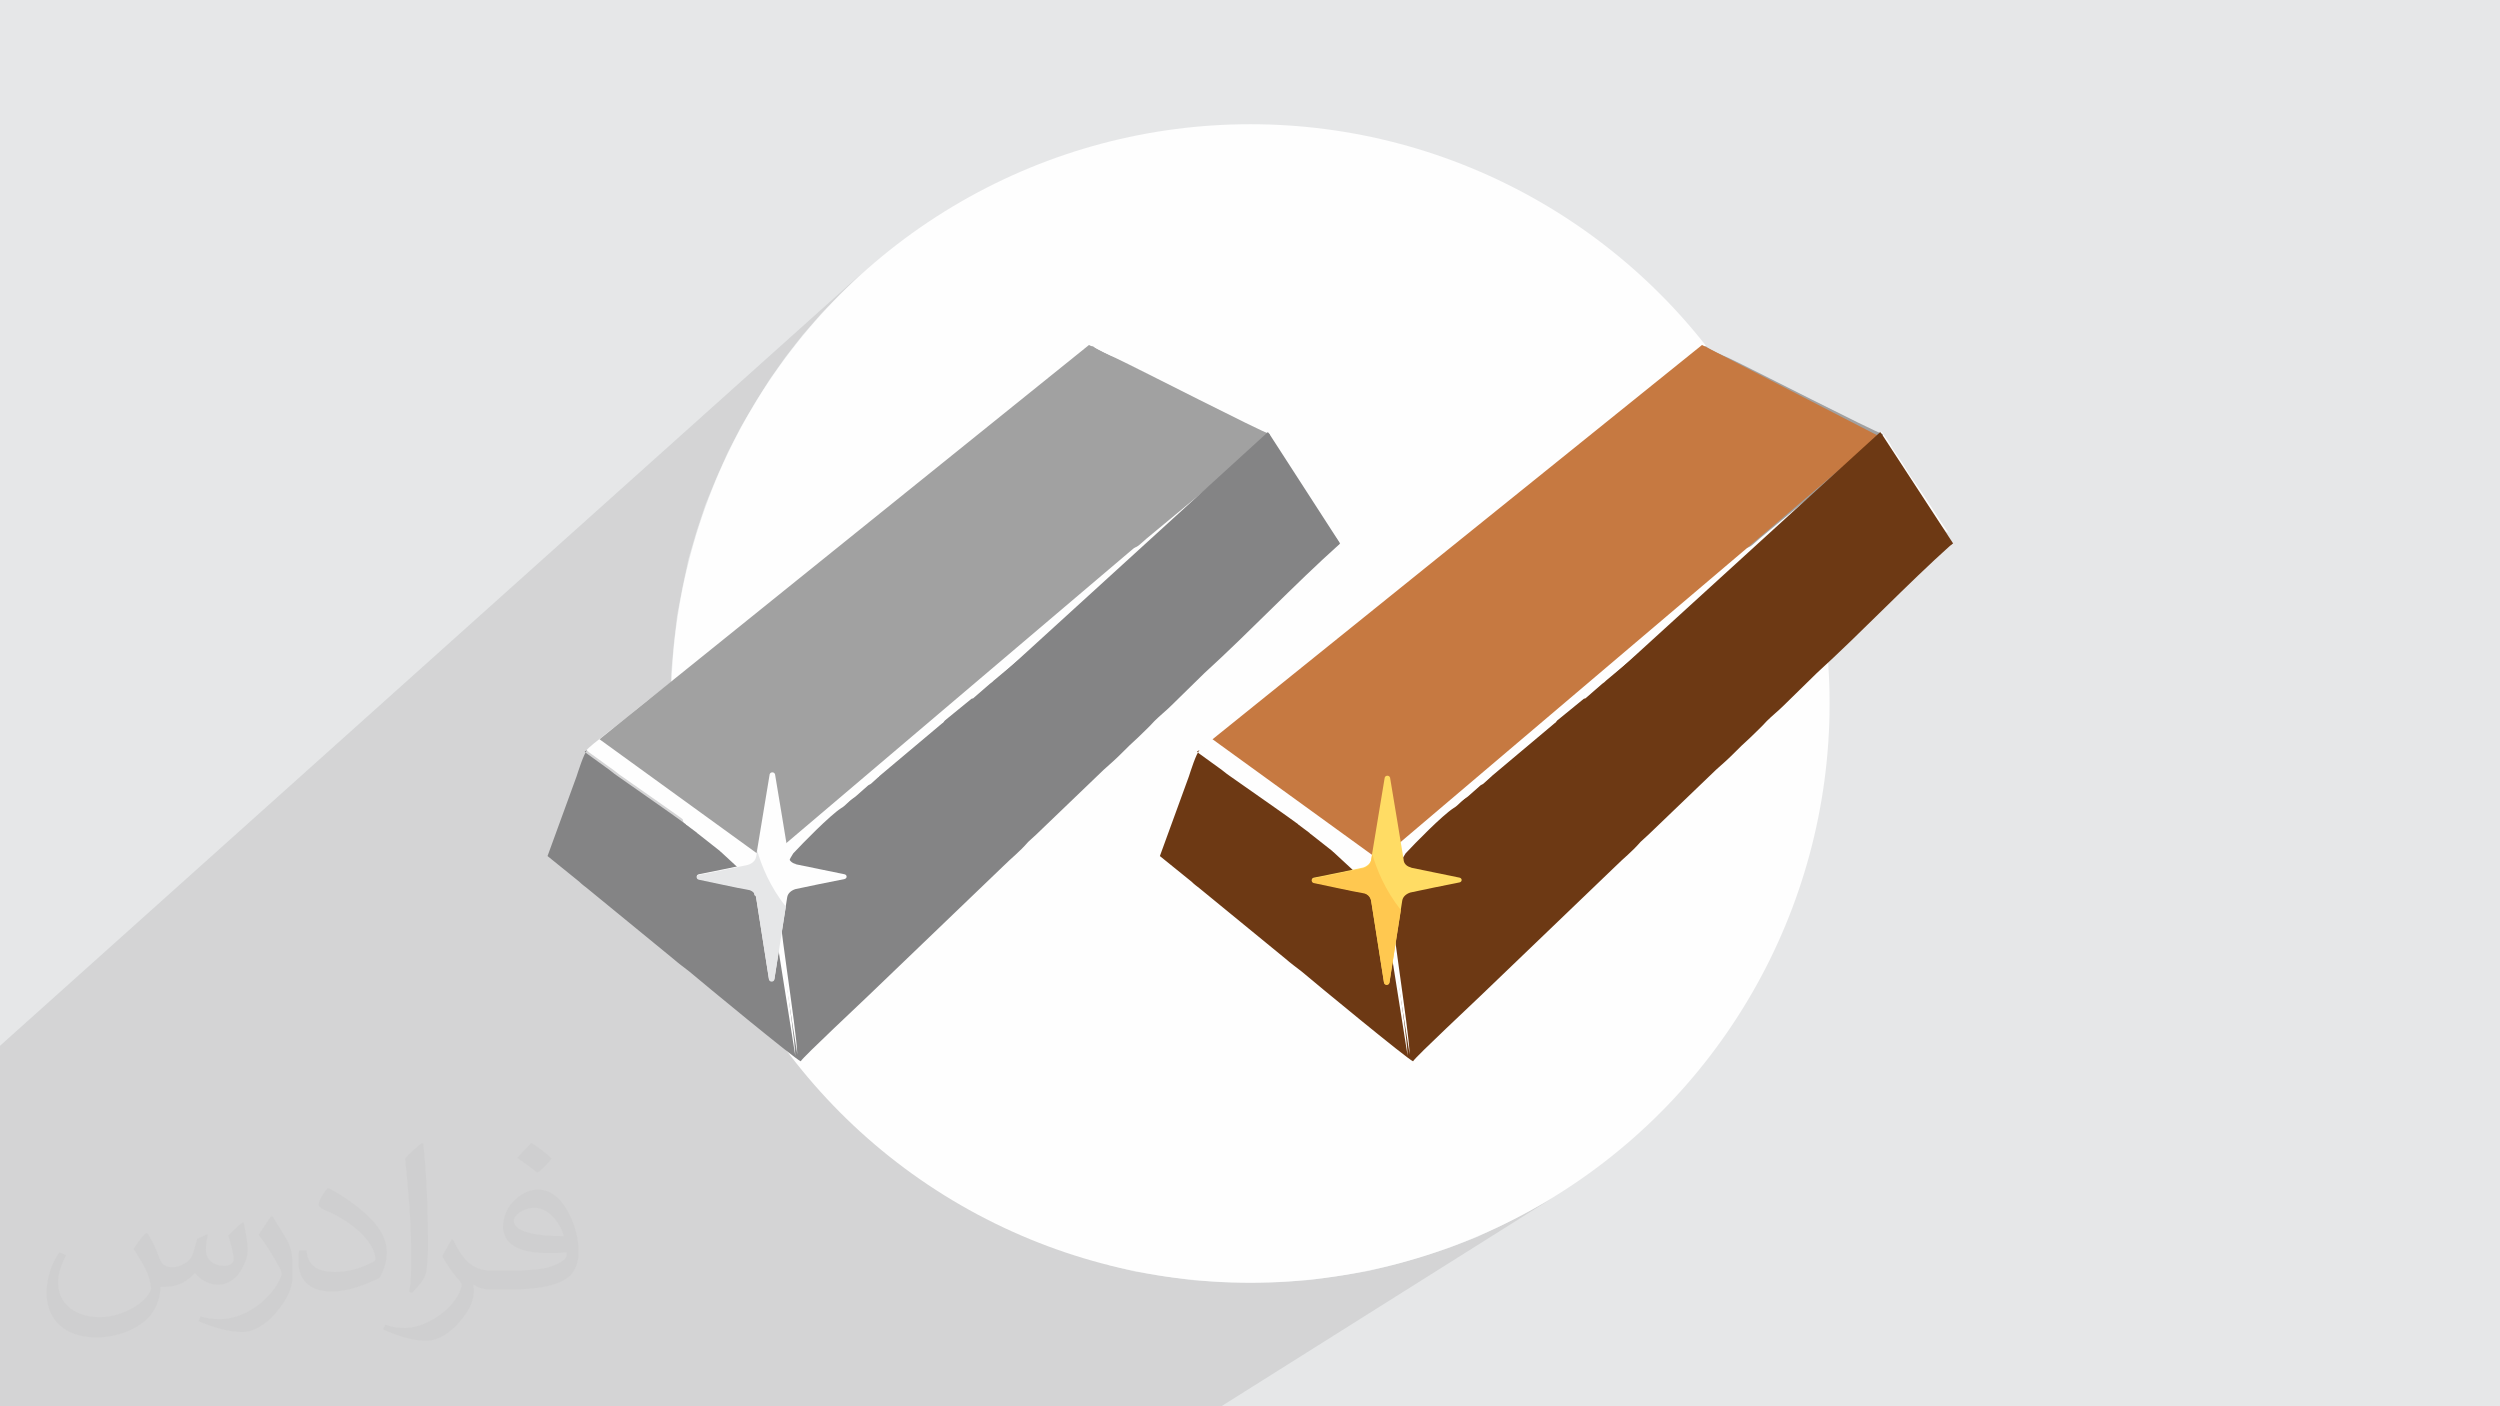 <?xml version="1.0" encoding="UTF-8"?>
<!DOCTYPE svg PUBLIC "-//W3C//DTD SVG 1.1//EN" "http://www.w3.org/Graphics/SVG/1.1/DTD/svg11.dtd">
<!-- Creator: CorelDRAW 2017 -->
<svg xmlns="http://www.w3.org/2000/svg" xml:space="preserve" width="3.703in" height="2.083in" version="1.1" style="shape-rendering:geometricPrecision; text-rendering:geometricPrecision; image-rendering:optimizeQuality; fill-rule:evenodd; clip-rule:evenodd"
viewBox="0 0 3703 2083"
 xmlns:xlink="http://www.w3.org/1999/xlink">
 <defs>
  <style type="text/css">
   <![CDATA[
    .fil3 {fill:#FEFEFE}
    .fil10 {fill:#E6E7E8}
    .fil4 {fill:#6D3914}
    .fil6 {fill:#C67941}
    .fil0 {fill:#E6E7E8}
    .fil8 {fill:#FFC850}
    .fil7 {fill:#FFDC64}
    .fil9 {fill:#848485}
    .fil5 {fill:#A1A1A1}
    .fil2 {fill:#373435;fill-opacity:0.031}
    .fil1 {fill:#373435;fill-opacity:0.102}
   ]]>
  </style>
 </defs>
 <g id="Layer_x0020_1">
  <polygon class="fil0" points="0,0 3703,0 3703,2083 0,2083 "/>
  <polygon class="fil1" points="1167,1436 1985,805 1977,792 1978,791 1976,790 1975,789 1975,789 1881,644 1878,641 1878,640 1877,640 1874,639 1871,637 1866,635 1861,633 1856,630 1849,627 1842,624 1835,620 1827,616 1818,612 1810,608 1801,603 1791,598 1782,594 1772,589 1763,584 1753,579 1743,574 1734,569 1724,565 1715,560 1707,556 1698,552 1690,547 1682,544 1675,540 1669,537 1663,534 1658,532 1653,529 1650,528 1646,526 1642,524 1637,522 1632,520 1627,517 1623,515 1619,513 1617,511 1613,511 1589,531 1587,533 1580,538 1575,543 1571,546 1569,548 1567,549 1565,551 1563,552 1561,554 1560,555 1558,557 1556,558 1439,652 1435,655 1432,658 1428,661 1425,664 1421,667 1417,670 1414,673 1410,676 1407,679 1403,682 1399,685 1396,688 1392,691 1389,694 1385,697 1381,700 994,1028 994,1022 1260,796 1264,793 994,1022 994,998 998,954 1003,911 1011,869 1020,827 1032,786 1045,747 1061,708 1078,670 1097,633 1118,597 1140,562 1164,528 1189,496 1216,465 1245,435 1275,406 0,1549 0,1849 0,1849 0,1849 0,1852 0,1852 0,1855 0,1863 0,1863 0,1868 0,1870 0,1872 0,1873 0,1874 0,1895 0,1917 0,1944 0,2006 0,2012 0,2029 0,2030 0,2052 0,2054 0,2074 0,2075 0,2075 0,2076 0,2083 47,2083 49,2083 55,2083 63,2083 63,2083 91,2083 101,2083 101,2083 105,2083 114,2083 116,2083 116,2083 118,2083 118,2083 119,2083 119,2083 119,2083 120,2083 120,2083 123,2083 123,2083 123,2083 124,2083 124,2083 125,2083 125,2083 125,2083 126,2083 126,2083 129,2083 131,2083 131,2083 131,2083 131,2083 132,2083 133,2083 133,2083 134,2083 134,2083 135,2083 144,2083 144,2083 148,2083 160,2083 161,2083 167,2083 169,2083 169,2083 170,2083 188,2083 190,2083 191,2083 197,2083 197,2083 203,2083 203,2083 205,2083 206,2083 243,2083 252,2083 253,2083 320,2083 329,2083 329,2083 465,2083 466,2083 477,2083 483,2083 484,2083 486,2083 490,2083 493,2083 506,2083 517,2083 541,2083 568,2083 616,2083 678,2083 701,2083 707,2083 724,2083 738,2083 740,2083 763,2083 765,2083 767,2083 769,2083 824,2083 828,2083 830,2083 840,2083 849,2083 850,2083 854,2083 854,2083 858,2083 859,2083 859,2083 859,2083 862,2083 863,2083 872,2083 872,2083 872,2083 876,2083 876,2083 876,2083 881,2083 881,2083 882,2083 882,2083 883,2083 892,2083 892,2083 897,2083 898,2083 898,2083 900,2083 900,2083 900,2083 902,2083 903,2083 904,2083 907,2083 908,2083 936,2083 942,2083 942,2083 945,2083 959,2083 959,2083 963,2083 967,2083 972,2083 975,2083 980,2083 980,2083 987,2083 987,2083 995,2083 1002,2083 1004,2083 1008,2083 1039,2083 1048,2083 1053,2083 1053,2083 1137,2083 1137,2083 1145,2083 1145,2083 1313,2083 1331,2083 1809,2083 2297,1776 2261,1796 2224,1815 2186,1833 2147,1848 2107,1861 2066,1873 2025,1883 1982,1890 1939,1896 1896,1899 1852,1900 1807,1899 1764,1896 1721,1890 1679,1883 1643,1874 2093,1572 2092,1572 2091,1571 2088,1569 2085,1567 2084,1566 2090,1562 2090,1558 2090,1553 2089,1547 2088,1541 2088,1534 2087,1527 2086,1519 2085,1511 2084,1502 2083,1493 2081,1483 2080,1474 2079,1464 2077,1454 2076,1444 2075,1435 2073,1425 2072,1415 2071,1406 2069,1397 2068,1388 2067,1379 2067,1379 2893,805 2709,913 2885,791 2884,790 2883,789 2882,789 2881,788 2881,787 2880,787 2880,786 2879,785 2844,747 2841,744 2838,740 2834,735 2829,731 2825,726 2820,721 2815,715 2809,710 2804,705 2799,700 2794,696 2789,692 2784,688 2780,685 2776,683 2773,682 2619,792 2740,682 2783,646 2784,645 2785,644 2785,644 2785,644 2785,643 2785,642 2786,640 2783,643 2785,640 2561,802 2559,803 2559,801 2560,800 2560,800 2560,799 2559,799 2559,799 2560,798 2560,798 2559,798 2559,798 2559,798 2558,797 2522,784 2519,783 2517,783 2516,782 2515,782 2513,782 2511,782 2508,781 2504,780 2495,776 2492,775 2489,774 2487,773 2485,773 2482,772 2478,771 2474,769 2467,767 2451,761 2451,761 2451,761 2451,761 2450,761 2450,760 2450,760 2450,760 2450,760 2446,759 2444,759 2443,759 2442,759 2442,759 2441,759 2440,759 2438,758 2435,757 2416,749 2415,749 2414,748 2414,748 2414,748 2414,748 2413,748 2413,748 2412,747 2407,747 2404,746 2403,746 2403,745 2403,745 2403,745 2403,744 2400,744 2387,740 2383,739 2381,738 2380,737 2380,737 2379,737 2379,736 2378,735 2376,734 2374,733 2372,732 2369,731 2367,731 2365,730 2363,730 2360,729 2358,729 2356,728 2355,728 2354,727 2353,726 2352,726 2351,725 2350,725 2349,724 2347,724 2345,724 2344,723 2343,723 2342,723 2341,723 2339,722 2337,721 2313,713 2312,712 2310,712 2309,712 2308,712 2307,711 2305,711 2304,710 2302,710 2300,709 2299,708 2298,708 2298,708 2298,708 2298,708 2297,707 2296,707 2295,707 2294,706 2293,706 2292,706 2291,705 2290,705 2289,705 2288,704 2286,704 2287,704 2287,703 2287,703 2288,702 2288,702 2288,701 2288,701 2289,700 2293,697 2296,694 2300,691 2303,688 2307,685 2311,682 2314,679 2318,676 2321,673 2325,670 2329,667 2332,664 2336,661 2339,658 2343,655 2347,652 2463,558 2465,557 2467,555 2469,554 2471,552 2473,551 2474,549 2476,548 2478,546 2482,543 2488,538 2494,533 2501,528 2507,523 2513,518 2518,514 2521,511 1179,1528 1179,1527 1178,1519 1177,1511 1176,1502 1175,1493 1174,1483 1172,1474 1171,1464 1170,1454 1168,1444 "/>
  <path class="fil2" d="M218 1826c7,11 12,21 16,32 3,7 5,19 21,19 5,0 11,-1 17,-5 7,-3 12,-9 14,-16l6 -21 15 -7 1 1c-2,8 -3,15 -3,22 0,18 15,24 27,24 7,0 14,-3 14,-10 0,-8 -4,-23 -8,-35 7,-7 14,-14 22,-20l1 1c3,15 6,30 6,40 0,10 -4,20 -8,27 -7,14 -20,25 -36,25 -12,0 -25,-6 -34,-17l-1 0c-9,10 -22,20 -43,20l-7 0c-1,14 -4,24 -9,33 -13,25 -50,42 -86,42 -49,0 -74,-28 -74,-66 0,-23 8,-45 19,-60l10 4c-7,14 -12,27 -12,40 0,35 29,52 62,52 31,0 69,-20 76,-42 -3,-25 -12,-36 -26,-59 4,-7 10,-15 17,-23l1 0 0 0 2 -1 0 0 0 0 0 0 0 0zm569 -133c10,6 21,14 30,23 -6,8 -12,15 -21,21 -10,-8 -20,-15 -30,-22 7,-8 14,-15 21,-22l0 0 0 0 0 0 0 0 0 0zm5 96c-17,0 -31,11 -31,19 0,17 34,23 74,23 -5,-20 -23,-42 -43,-42zm-38 93c22,0 41,-1 55,-4 16,-4 30,-12 30,-18 0,-2 0,-3 0,-5 -9,1 -20,1 -29,1 -30,0 -52,-7 -61,-23 -2,-5 -4,-10 -4,-15 0,-16 7,-32 19,-42 10,-9 21,-14 33,-14 21,0 37,16 49,42 6,14 11,30 11,51 0,14 -4,25 -12,34 -16,15 -46,21 -91,21l-21 0 0 0 -5 0c-11,0 -19,-2 -26,-7l-1 0c0,3 1,5 1,7 0,10 -3,23 -10,33 -20,30 -42,43 -61,43 -19,0 -42,-7 -64,-17l4 -7c7,3 16,5 29,5 34,0 79,-33 84,-64 -1,-3 -3,-6 -7,-10 -10,-12 -16,-22 -22,-32 5,-10 10,-18 14,-25l2 0c14,29 28,46 57,46l5 0 0 0 21 0 0 0 0 0 0 0 0 0 0 0 0 0zm-148 31c3,-14 3,-29 3,-43l0 -21c0,-39 -5,-96 -9,-133 7,-8 17,-17 25,-23l2 1c5,47 7,101 7,151 0,13 -1,26 -2,35 -1,12 -8,21 -22,35l-3 -1 -1 -1 0 0 0 0 0 0 0 0zm-152 -62c1,18 10,33 42,33 20,0 37,-5 55,-14 3,-1 5,-3 5,-5 0,-12 -9,-27 -24,-41 -14,-13 -34,-25 -52,-32 -6,-3 -8,-5 -8,-8 0,-5 7,-17 13,-24l2 0c21,11 44,27 61,44 16,16 25,33 25,51 0,13 -4,26 -11,38 -23,11 -47,20 -71,20 -29,0 -49,-14 -49,-45 0,-3 0,-9 1,-16l10 0 0 0 1 -1 0 0 0 0 0 0 0 0zm-52 -52l18 29c7,11 13,22 13,41l0 24c0,19 -12,39 -32,60 -16,14 -29,20 -42,20 -19,0 -41,-6 -65,-16l3 -7c8,2 17,4 28,4 36,0 73,-26 89,-58 2,-4 3,-7 3,-9 0,-4 -2,-8 -4,-11 -9,-17 -19,-33 -30,-47 6,-9 12,-18 18,-27l2 0 0 0 -1 -3 0 0 0 0 0 0 0 0z"/>
  <g id="_1981423931600">
   <circle class="fil3" cx="1852" cy="1042" r="858"/>
   <g>
    <g>
     <path class="fil4" d="M1777 1111c-5,4 -14,33 -16,39l-43 118 47 38c4,4 7,6 12,10l127 104c8,7 15,12 24,19 20,17 157,130 165,133 4,-7 92,-89 100,-97l200 -192c13,-13 23,-20 37,-36 4,-4 8,-7 12,-11l100 -96c9,-8 17,-15 25,-23 10,-10 16,-16 25,-24 9,-9 16,-15 25,-25 8,-8 17,-15 25,-23l49 -48c68,-62 132,-130 200,-191 -3,-8 -9,-14 -14,-20l-35 -38c-15,-16 -54,-61 -72,-65 -3,5 -18,15 -23,20 -5,4 -7,6 -12,10 -4,3 -7,6 -11,9l-176 146c-4,3 -8,6 -12,9l-26 22c0,0 -1,1 -1,1l-32 26c-3,3 -2,2 -5,5l-26 21c0,0 -1,0 -1,1l-66 55c-3,3 -2,2 -6,5l-23 20c-2,2 -1,1 -4,2l-38 31c-4,3 0,0 -3,3 0,0 0,1 -1,1 0,0 0,1 -1,1l-94 79c0,0 0,1 -1,1l-11 10c-3,2 -3,1 -6,4l-17 15c-32,22 -83,56 -106,93 -6,10 -4,21 -8,31 -3,8 1,8 3,17 -3,0 -5,9 -5,9 -5,10 26,195 27,234l-30 -189c-6,-40 -5,-16 -18,-52 -4,-9 -19,16 -9,-12l-53 -49c0,0 -1,0 -1,-1l-33 -26c0,0 -1,0 -1,-1l-16 -12c0,0 -1,0 -1,-1l-18 -13c-6,-4 -11,-8 -17,-12l-67 -47c-6,-4 -10,-8 -16,-12l-29 -21c-1,-1 -2,-2 -3,-3z"/>
     <path class="fil3" d="M2289 700c-10,3 -84,68 -97,77 -12,8 -22,17 -32,26l-223 179c-29,25 -68,53 -96,77 -12,10 -60,46 -64,52 1,1 2,2 3,3l29 21c6,4 11,8 16,12l67 47c6,4 11,8 17,12l18 13c0,0 1,0 1,1l16 12c0,0 1,0 1,1l33 26c0,0 1,0 1,1l53 49 1 7c9,-3 3,12 7,5 14,37 13,12 18,52l30 189c-1,-39 -32,-223 -27,-234 -1,3 -3,-17 -1,-9 4,-5 11,26 6,0 -4,-19 6,-39 16,-55 14,-15 54,-56 71,-67 6,-3 16,-15 23,-20l17 -15c3,-3 3,-2 6,-4l11 -10c0,0 0,-1 1,-1l94 -79c0,0 0,-1 1,-1 0,0 0,-1 1,-1 3,-3 -1,0 3,-3l38 -31c3,-2 1,0 4,-2l23 -20c3,-3 3,-2 6,-5l66 -55c0,0 1,0 1,-1l26 -21c4,-3 2,-2 5,-5l32 -26c0,0 1,-1 1,-1l26 -22c4,-3 8,-6 12,-9l176 -146c4,-3 8,-6 11,-9 5,-4 7,-6 12,-10 5,-4 20,-15 23,-20 18,5 57,50 72,65l35 38c3,3 2,4 7,6 -15,-21 -34,-53 -50,-75 -9,-12 -16,-26 -24,-37 -4,-6 -9,-12 -12,-19 -4,-7 -9,-12 -13,-19 -2,6 0,1 -3,6l-67 55c-5,4 -8,7 -14,12l-99 82c-6,5 -15,15 -20,13l-2 -1c-18,-8 -15,-6 -22,-4 -3,-7 1,0 0,-4 0,-2 1,-1 -2,-2l-36 -13c-8,-4 -5,0 -18,-5l-9 -4c-9,-5 -8,-1 -28,-9l-16 -6c0,0 -1,0 -1,-1l-4 -1c-6,-1 -1,2 -12,-2l-19 -8c-2,-1 -1,-1 -4,-2 -16,-3 -3,-1 -11,-4l-13 -3c-13,-5 -4,-2 -12,-6 -6,-3 -11,-3 -18,-6 -4,-1 -6,-3 -9,-4 -6,-2 -5,0 -12,-3l-24 -9c-6,-2 -5,0 -12,-3l-2 -1c-3,-1 -1,-1 -4,-2 -3,-1 -6,-2 -9,-3 1,-2 1,-2 2,-5z"/>
     <path class="fil5" d="M2289 700c-1,3 -1,3 -2,5 3,1 6,2 9,3 3,1 2,0 4,2l2 1c7,3 6,1 12,3l24 9c6,3 6,1 12,3 4,1 5,3 9,4 7,2 12,2 18,6 8,4 -2,1 12,6l13 3c8,3 -4,1 11,4 3,1 1,0 4,2l19 8c10,4 5,2 12,2l4 1c0,0 1,0 1,1l16 6c19,8 18,5 28,9l9 4c12,5 10,0 18,5l36 13c3,1 1,0 2,2 1,3 -3,-4 0,4 7,-2 4,-4 22,4l2 1c5,2 14,-8 20,-13l99 -82c5,-5 8,-8 14,-12l67 -55c3,-5 1,1 3,-6 -12,-3 -195,-97 -229,-113 -7,-3 -28,-12 -33,-17l-4 0c-7,8 -33,27 -43,35 -5,4 -10,8 -15,12l-117 94c-19,15 -38,31 -58,47z"/>
     <polygon class="fil6" points="2783,646 2043,1274 1796,1095 2521,511 "/>
     <polygon class="fil4" points="2788,644 2893,805 2071,1291 2785,640 "/>
     <g>
      <path class="fil7" d="M2091 1285c-7,-1 -12,-6 -12,-12 -4,-24 -14,-86 -20,-121 -1,-4 -7,-4 -8,0l-20 121c-1,6 -6,10 -12,12 -18,4 -53,11 -73,15 -4,1 -4,6 0,7 20,4 55,12 73,15 7,1 11,6 12,12l19 121c1,4 7,4 8,0l19 -121c1,-6 6,-10 12,-12 18,-4 53,-11 73,-15 4,-1 4,-6 0,-7l-73 -15z"/>
      <path class="fil8" d="M2033 1263l-2 11c-1,6 -6,10 -12,12 -18,4 -53,11 -73,15 -4,1 -4,6 0,7 20,4 55,12 73,15 7,1 11,6 12,12l19 121c1,4 7,4 8,0l17 -108c-23,-29 -36,-60 -43,-85z"/>
     </g>
    </g>
    <g>
     <path class="fil9" d="M870 1111c-5,4 -14,33 -16,39l-43 118 47 38c4,4 7,6 12,10l127 104c8,7 15,12 24,19 20,17 157,130 165,133 4,-7 92,-89 100,-97l200 -192c13,-13 23,-20 37,-36 4,-4 8,-7 12,-11l100 -96c9,-8 17,-15 25,-23 10,-10 16,-16 25,-24 9,-9 16,-15 25,-25 8,-8 17,-15 25,-23l49 -48c68,-62 132,-130 200,-191 -3,-8 -9,-14 -14,-20l-35 -38c-15,-16 -54,-61 -72,-65 -3,5 -18,15 -23,20 -5,4 -7,6 -12,10 -4,3 -7,6 -11,9l-176 146c-4,3 -8,6 -12,9l-26 22c0,0 -1,1 -1,1l-32 26c-3,3 -2,2 -5,5l-26 21c0,0 -1,0 -1,1l-66 55c-3,3 -2,2 -6,5l-23 20c-2,2 -1,1 -4,2l-38 31c-4,3 0,0 -3,3 0,0 0,1 -1,1 0,0 0,1 -1,1l-94 79c0,0 0,1 -1,1l-11 10c-3,2 -3,1 -6,4l-17 15c-32,22 -83,56 -106,93 -6,10 -4,21 -8,31 -3,8 1,8 3,17 5,26 2,-4 -2,1 -2,-7 -3,12 -3,8 -5,10 26,195 27,234l-30 -189c-6,-40 -5,-16 -18,-52 -6,-3 -19,16 -9,-12l-53 -49c0,0 -1,0 -1,-1l-33 -26c0,0 -1,0 -1,-1l-16 -12c0,0 -1,0 -1,-1l-18 -13c-6,-4 -11,-8 -17,-12l-67 -47c-6,-4 -10,-8 -16,-12l-29 -21c-1,-1 -2,-2 -3,-3z"/>
     <path class="fil3" d="M1381 700c-10,3 -84,68 -97,77 -12,8 -22,17 -32,26l-223 179c-29,25 -68,53 -96,77 -12,10 -60,46 -64,52 1,1 2,2 3,3l29 21c6,4 11,8 16,12l67 47c6,4 11,8 17,12l18 13c0,0 1,0 1,1l16 12c0,0 1,0 1,1l33 26c0,0 1,0 1,1l53 49 3 9c9,-3 1,9 6,3 14,37 13,12 18,52l30 189c-1,-39 -32,-223 -27,-234 -1,3 -2,-13 0,-6 4,-5 -1,4 5,-3 -4,-19 6,-39 16,-55 14,-15 54,-56 71,-67 6,-3 16,-15 23,-20l17 -15c3,-3 3,-2 6,-4l11 -10c0,0 0,-1 1,-1l94 -79c0,0 0,-1 1,-1 0,0 0,-1 1,-1 3,-3 -1,0 3,-3l38 -31c3,-2 1,0 4,-2l23 -20c3,-3 3,-2 6,-5l66 -55c0,0 1,0 1,-1l26 -21c4,-3 2,-2 5,-5l32 -26c0,0 1,-1 1,-1l26 -22c4,-3 8,-6 12,-9l176 -146c4,-3 8,-6 11,-9 5,-4 7,-6 12,-10 5,-4 20,-15 23,-20 18,5 57,50 72,65l35 38c3,3 2,4 7,6 -15,-21 -34,-53 -50,-75 -9,-12 -16,-26 -24,-37 -4,-6 -9,-12 -12,-19 -4,-7 -9,-12 -13,-19 -2,6 0,1 -3,6l-67 55c-5,4 -8,7 -14,12l-99 82c-6,5 -15,15 -20,13l-2 -1c-18,-8 -15,-6 -22,-4 -3,-7 1,0 0,-4 0,-2 1,-1 -2,-2l-36 -13c-8,-4 -5,0 -18,-5l-9 -4c-9,-5 -8,-1 -28,-9l-16 -6c0,0 -1,0 -1,-1l-4 -1c-6,-1 -1,2 -12,-2l-19 -8c-2,-1 -1,-1 -4,-2 -16,-3 -3,-1 -11,-4l-13 -3c-13,-5 -4,-2 -12,-6 -6,-3 -11,-3 -18,-6 -4,-1 -6,-3 -9,-4 -6,-2 -5,0 -12,-3l-24 -9c-6,-2 -5,0 -12,-3l-2 -1c-3,-1 -1,-1 -4,-2 -3,-1 -6,-2 -9,-3 1,-2 1,-2 2,-5z"/>
     <path class="fil5" d="M1381 700c-1,3 -1,3 -2,5 3,1 6,2 9,3 3,1 2,0 4,2l2 1c7,3 6,1 12,3l24 9c6,3 6,1 12,3 4,1 5,3 9,4 7,2 12,2 18,6 8,4 -2,1 12,6l13 3c8,3 -4,1 11,4 3,1 1,0 4,2l19 8c10,4 5,2 12,2l4 1c0,0 1,0 1,1l16 6c19,8 18,5 28,9l9 4c12,5 10,0 18,5l36 13c3,1 1,0 2,2 1,3 -3,-4 0,4 7,-2 4,-4 22,4l2 1c5,2 14,-8 20,-13l99 -82c5,-5 8,-8 14,-12l67 -55c3,-5 1,1 3,-6 -12,-3 -195,-97 -229,-113 -7,-3 -28,-12 -33,-17l-4 0c-7,8 -33,27 -43,35 -5,4 -10,8 -15,12l-117 94c-19,15 -38,31 -58,47z"/>
     <polygon class="fil5" points="1875,646 1135,1274 888,1095 1613,511 "/>
     <polygon class="fil9" points="1881,644 1985,805 1164,1291 1878,640 "/>
     <path class="fil3" d="M1180 1280c-7,-1 -12,-6 -12,-12 -4,-24 -14,-86 -20,-121 -1,-4 -7,-4 -8,0l-20 121c-1,6 -6,10 -12,12 -18,4 -53,11 -73,15 -4,1 -4,6 0,7 20,4 55,12 73,15 7,1 11,6 12,12l19 121c1,4 7,4 8,0l19 -121c1,-6 6,-10 12,-12 18,-4 53,-11 73,-15 4,-1 4,-6 0,-7l-73 -15z"/>
     <path class="fil10" d="M1122 1258l-2 11c-1,6 -6,10 -12,12 -18,4 -53,11 -73,15 -4,1 -4,6 0,7 20,4 55,12 73,15 7,1 11,6 12,12l19 121c1,4 7,4 8,0l17 -108c-23,-29 -36,-60 -43,-85z"/>
    </g>
   </g>
  </g>
 </g>
</svg>
